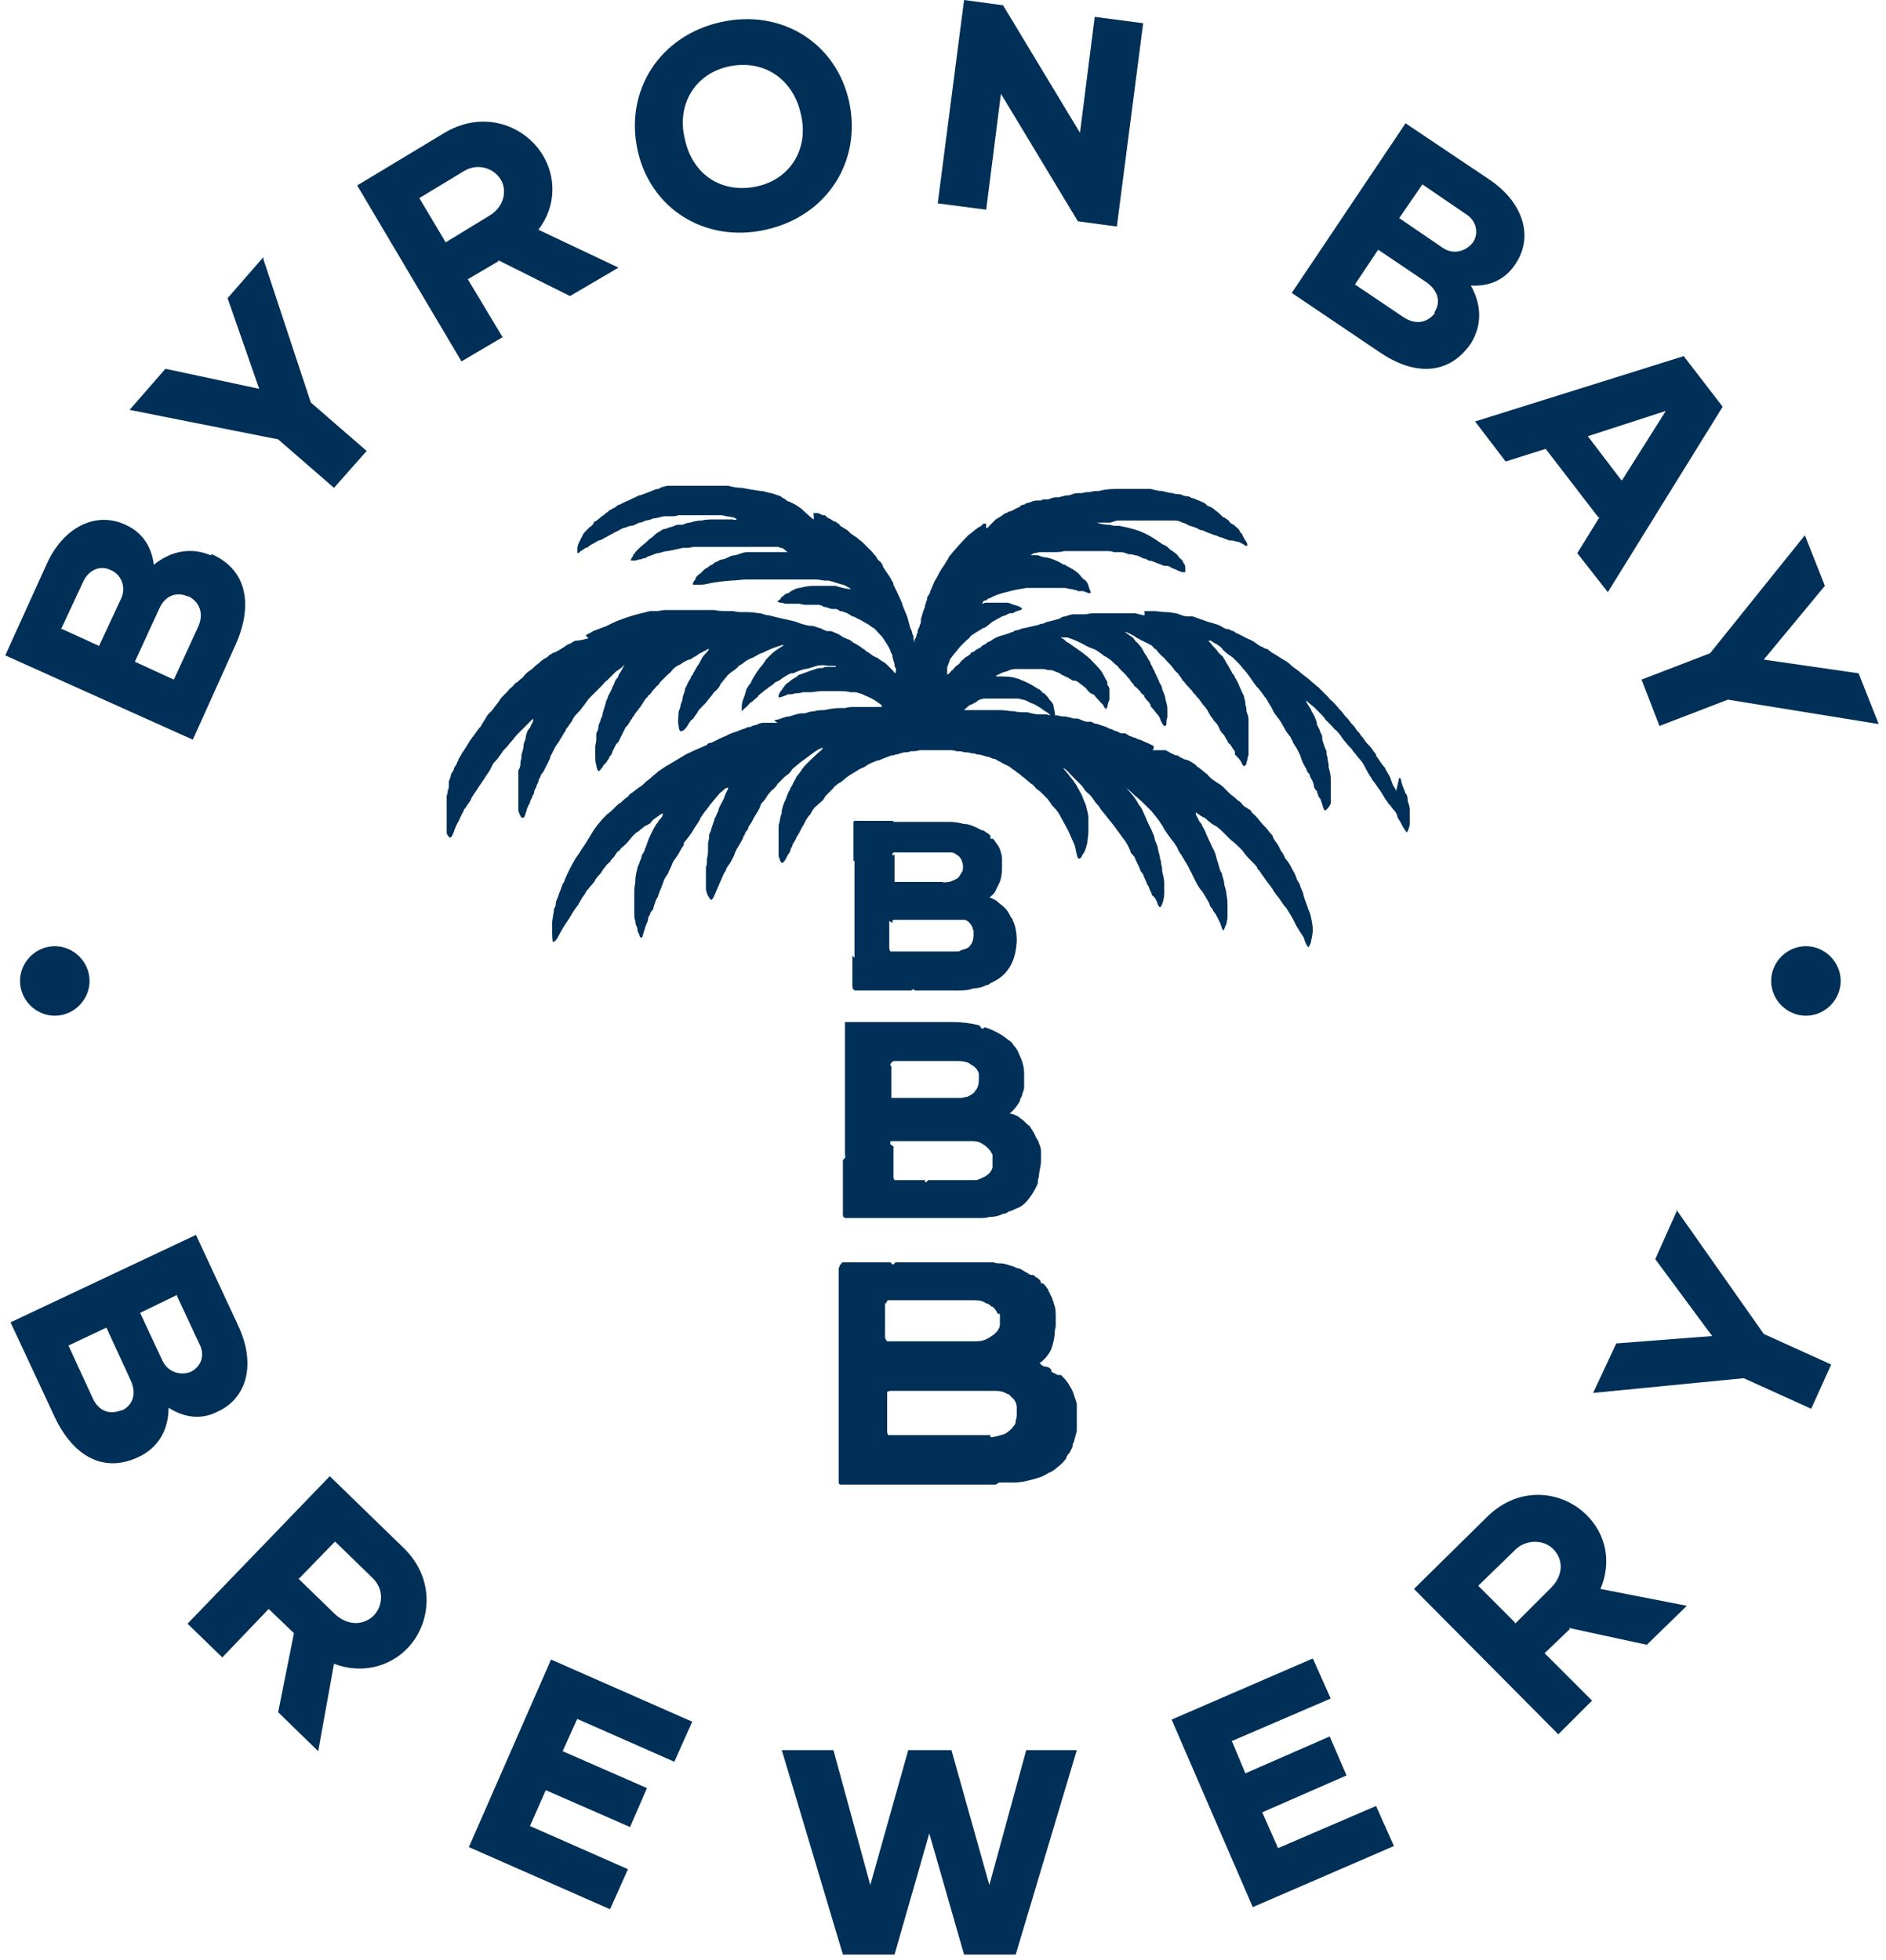 <svg xmlns="http://www.w3.org/2000/svg" id="Layer_1" viewBox="0 0 179 186"><defs><style>      .st0 {        fill: #003057;      }    </style></defs><path class="st0" d="M99.8,130.2s0,0,0,0c0,0,0-.2-.1-.3,0,0,0,0,0,0,0,0,0,0,0,0-.1-.1-.3-.2-.5-.2-.2,0-.4-.2-.5-.3,0,0,0,0,0,0,0,0,0,0,0-.1,0,0,.1,0,.2-.1,0,0,.2-.2.3-.3.2-.2.4-.5.5-.7.2-.4.3-.9.4-1.5,0-.2,0-.5.1-.8,0-.3,0-.6,0-.9,0-.4,0-.9-.2-1.3,0-.1,0-.2-.1-.3,0-.2-.1-.3-.2-.5,0-.1-.1-.2-.2-.4,0,0,0-.2-.1-.2-.1-.2-.2-.3-.4-.5,0,0,0,0,0,0,0,0-.1,0-.2,0,0,0,0,0,0,0,0,0,0-.2-.1-.3-.1-.1-.2-.2-.4-.3,0,0-.2-.2-.3-.2,0,0-.1,0-.2,0-.3-.2-.7-.4-1-.6-.2,0-.4-.1-.6-.2-.4-.1-.8-.3-1.3-.3-.2,0-.4,0-.6-.1,0,0-.1,0-.2,0-.5,0-1.1,0-1.7,0h-.7s-1.9,0-1.9,0h-.3s-1.4,0-1.4,0h-.8s-.5,0-.5,0h-1.7s-.1,0-.1,0c0,0,0,0,0,0l-.2.2s0,0-.1,0l-.2-.2s-.2,0-.3,0h-1.4s-.4,0-.4,0h-2.1c0,0-.1,0-.2,0,0,0,0,0-.1,0-.1,0-.2.2-.3.3,0,.1-.1.2-.1.3v1.8s0,1.1,0,1.1v.7s0,.1,0,.1c0,0,0,0,0,0v.4c0,0,0,0,0,0h0c0,0,0,.3,0,.3v.2c0,0,0,0,0,0v.8s0,.7,0,.7v1.8s0,.5,0,.5v2.3s0,.5,0,.5c0,0,0,0,0,0v.2c0,0,0,.1,0,.1,0,0,0,0,0,0v.5s0,0,0,0v.4s0,1.8,0,1.8v.5s0,1.7,0,1.7v.4s0,.2,0,.2h0s0,.6,0,.6h0s0,1.1,0,1.1v.4s0,1,0,1c0,0,0,.1,0,.2,0,0,0,.2.2.2,0,0,.2,0,.3,0h.6s.6,0,.6,0h1.7s2.3,0,2.3,0h.7s3.6,0,3.6,0h.2s2.1,0,2.1,0h2.3s.3,0,.3,0h0c0,0,.2-.1.3-.2,0,0,0,0,.1,0,0,0,.1,0,.2,0,0,0,0,0,.1,0,.2,0,.4,0,.6,0,.1,0,.2,0,.4,0,.8,0,1.5-.2,2.2-.4.4-.1.8-.3,1.1-.5.3-.1.6-.3.8-.5.4-.3.7-.6.9-.9,0,0,0-.2.1-.2,0,0,0,0,0-.1,0,0,.1-.1.2-.2.1-.2.2-.4.3-.6,0-.1,0-.3.1-.4.1-.3.2-.7.3-1.1,0-.3,0-.7,0-1.1s0-.4,0-.6c0-.2,0-.5,0-.7,0-.4-.2-.7-.3-1.1-.1-.3-.2-.5-.4-.8-.2-.4-.5-.7-.8-1,0,0,0,0-.1,0,0,0-.1,0-.2,0ZM84.1,123.8c0-.1,0-.2.1-.3,0,0,0-.1.1-.1,0,0,.1,0,.2,0h.5s.5,0,.5,0h1s1.2,0,1.2,0h.1s.5,0,.5,0h.8s1.3,0,1.3,0h.5s.6,0,.6,0h.8c.5,0,.9,0,1.3.3.2,0,.4.2.5.3,0,0,.1,0,.2.1.2.2.3.4.4.6,0,0,.1,0,.2,0,0,0,0,0,0,0,0,0,0,.2,0,.2,0,.1,0,.2,0,.4s0,.3,0,.4c0,.3-.2.6-.4.8-.1.1-.2.2-.4.3-.1.1-.3.2-.5.3-.4.2-.8.2-1.3.2h-1.5s-1.2,0-1.2,0h-1.3q0,0,0,0h-1.2s-.5,0-.5,0h-.9s-.9,0-.9,0h-.4s0,0-.1,0c0,0-.1,0-.1,0,0,0-.2-.2-.2-.4v-.6s0-1.1,0-1.1v-1.4s0-.2,0-.2ZM94,136.2h-1s-.2,0-.2,0h-2.8s-.7,0-.7,0h-.7s0,0,0,0h-.1s-.5,0-.5,0h-.4s-.7,0-.7,0h-.2s-.9,0-.9,0h-.7s-.5,0-.5,0c-.1,0-.2,0-.3,0,0,0-.1-.2-.1-.3v-.3s0-.6,0-.6h0c0-.1,0-1.1,0-1.1v-.9s0-.6,0-.6c0,0,0-.2,0-.2,0,0,0,0,0-.1,0,0,.2-.1.3-.1h.5s.5,0,.5,0h1.3s1.3,0,1.3,0h.2s1.1,0,1.1,0h.5s0,0,0,0h.1s.4,0,.4,0h.7s1.5,0,1.5,0h.3s.3,0,.3,0h.8c.2,0,.3,0,.5,0,.4,0,.8.1,1.1.3.2,0,.3.2.4.3.3.2.5.6.5,1,0,.2,0,.3,0,.5s0,.5-.1.7c0,.1,0,.3-.1.4,0,.1-.2.2-.2.3-.3.3-.6.6-1.1.7-.3.1-.7.2-1,.2ZM80,110.1v.2s0,.5,0,.5v.8s0,0,0,0h0c0,.1,0,.7,0,.7h0s0,.2,0,.2v1.7c0,0,0,.4,0,.4v.6c0,.2,0,.3.2.4,0,0,.2,0,.2,0h.2s1.4,0,1.4,0h1s1.7,0,1.7,0h2.1s2.6,0,2.6,0h.5s2,0,2,0c.4,0,.7,0,1.1,0,.3,0,.6,0,.9-.1.5,0,.9-.1,1.3-.3.2,0,.4-.1.5-.2.4-.1.7-.3,1-.4.4-.2.7-.5,1-.9.3-.4.6-.9.8-1.4,0-.2,0-.4.1-.6,0-.5.2-1,.2-1.5s0-.7,0-1c0-.2-.1-.5-.2-.7,0-.2-.2-.4-.3-.6-.1-.3-.3-.6-.5-.9,0-.1-.2-.2-.3-.3-.2-.2-.4-.4-.7-.6-.2-.2-.5-.3-.8-.4,0,0-.1,0-.2,0,0,0-.1,0-.1,0,0,0,0,0,.1,0,.4-.3.7-.7,1-1.2,0-.2.1-.3.2-.5,0-.2.2-.5.2-.8,0-.4,0-.8,0-1.3,0-.7-.2-1.3-.5-1.9-.1-.3-.3-.6-.5-.8-.1-.2-.3-.4-.5-.5-.6-.5-1.3-.9-2.2-1.2-.1,0-.2.2-.3.1-.1,0-.2-.3-.3-.3-.8-.2-1.6-.3-2.6-.3h-4.2s0,0,0,0h-1c0,0,0,0,0,0h-1s-.6,0-.6,0h-.6s-1.4,0-1.4,0h-1c0,0-.1,0-.2,0s0,0-.1,0c0,0,0,0,0,.1,0,0,0,.2,0,.3v.4s0,1.3,0,1.3v1.7s0,0,0,0h0c0,0,0,.5,0,.5h0c0,.1,0,.3,0,.3v.5c0,0,0,0,0,0v1.5s0,.2,0,.2v.6s0,.9,0,.9v.3s0,3.9,0,3.9c0,0,0,0,0,0v.2c.1,0,.1,0,.1,0h0c0,0-.1.1-.1.1,0,0,0,0,0,.1ZM84.5,101.1c0-.2.2-.4.4-.4h.8s1.1,0,1.1,0h.9s0,0,0,0h.1s.9,0,.9,0h.8s0,0,0,0h1.3c.3,0,.6,0,.9.1.1,0,.3.1.4.2.4.2.7.5.8.9,0,.1,0,.2,0,.3,0,0,0,.2,0,.3,0,.4-.1.8-.4,1.1,0,0,0,.1-.2.2-.1.1-.3.2-.5.3-.2,0-.4.1-.6.1-.2,0-.4,0-.6,0h-.8s-.2,0-.2,0h-1.3c0,0,0,0,0,0h-.1s-.3,0-.3,0c0,0,0,0,0,0h-1.2s-.2,0-.2,0h-1.1s-.6,0-.6,0c0,0-.2,0-.2,0,0,0,0,0,0,0,0,0,0-.2,0-.3v-.7s0-1.1,0-1.1v-.9ZM84.5,108.6s0,0,0,0c0,0,0-.1,0-.2,0,0,0-.1.1-.1,0,0,.2,0,.2,0h3.9s1.1,0,1.1,0h.9s1.2,0,1.2,0c.6,0,1,0,1.4.3.2.1.4.3.5.4.2.2.3.4.4.6,0,.2,0,.4,0,.6s0,.4,0,.6c-.1.4-.4.7-.8.9-.2.1-.4.2-.7.3-.2,0-.5,0-.8,0h-.6s-.4,0-.4,0h-.5s0,0,0,0h-.5s0,0,0,0h-.9s-.5,0-.5,0h-.4s0,0,0,0c0,0,0,0,0,0h0c0,0-.2.2-.2.2,0,0,0,0,0,0s0,0,0,0h-.1c0,0,0-.2,0-.2,0,0,0,0,0,0h-.5s-.6,0-.6,0h-1.1s-.4,0-.4,0c-.1,0-.2,0-.3,0,0,0,0,0,0,0,0,0,0,0-.1-.2,0,0,0-.1,0-.2v-1s0-1,0-1v-.8ZM80.9,90.7v2.9c0,.2.1.4.3.4h.7s.3,0,.3,0h1s0,0,0,0c0,0,.5,0,.7,0,0,0,.1,0,.1,0,.1,0,.3,0,.5,0h.1c.5,0,1.4,0,1.9,0s0,0,0,0c0,0,.1-.1.2-.1,0,0,0,0,0,0,0,0,.1,0,.1.1,0,0,0,0,0,0,0,0,0,0,.1,0,.2,0,.4,0,.7,0,.5,0,1.1,0,1.7,0,.6,0,1.1,0,1.1,0,.1,0,.3,0,.4,0,.6,0,1.1,0,1.6-.2.4,0,.8-.1,1.2-.3.2,0,.3-.1.4-.2,1.7-.7,2.4-2.1,2.5-4,0-.7-.1-1.4-.4-2,0-.1-.1-.2-.2-.3,0-.1-.1-.2-.2-.4-.1-.2-.3-.4-.4-.5-.2-.2-.4-.3-.6-.5-.2-.2-.5-.3-.7-.4,0,0-.1,0-.1,0,0,0,0,0,0,0,.2-.2.5-.4.6-.7.1-.2.2-.4.3-.6.2-.4.3-.9.3-1.5,0-.1,0-.3,0-.4,0-.2,0-.3,0-.5,0-.3-.1-.6-.2-.9-.1-.3-.3-.5-.5-.8,0,0,0-.1-.2-.2s0,0,0,0c0,0-.1,0-.2,0,0,0,0,0,0,0,0,0,0,0,0-.1,0,0,0-.2,0-.2,0,0,0,0,0,0-.2-.2-.4-.3-.7-.5,0,0-.2,0-.3-.1-.4-.2-.8-.4-1.3-.5,0,0-.1,0-.2,0-.4-.1-.9-.2-1.4-.2,0,0-.2,0-.3,0-.3,0-.6,0-1,0h-1.3s-.3,0-.3,0h-1s-.4,0-.4,0h-.6c0,0,0,0,0,0h-.4c0-.1-.1-.1-.2-.1h-2.4c0,0-.6,0-.6,0h-.3c0,0-.2,0-.2,0,0,0,0,0-.1.1,0,0,0,0,0,.2v.6s0,.7,0,.7v1.2s0,.8,0,.8c0,0,0,0,0,0v.2c.2,0,.2,0,.2,0,0,0,0,0,0,0h-.1c0,.1,0,.1,0,.2v6s0,1.4,0,1.4h0s0,1,0,1h0c0,.1,0,.3,0,.3v.3c0,0,0,0,0,0ZM84.7,81.2c0,0,0-.1,0-.2,0,0,0,0,.1-.1,0,0,.1,0,.2,0h.6s1.2,0,1.2,0h.8s1,0,1,0h.8c.3,0,.6,0,.9,0,.2,0,.5.2.6.3.1,0,.2.2.3.3.1.2.2.5.2.7s0,.5-.2.7c-.1.2-.2.4-.4.5-.2.1-.4.2-.7.3-.2,0-.5.1-.7,0h-.6s-1,0-1,0h-1.9s-.7,0-.7,0h0s0,0,0,0c0,0-.2,0-.3,0,0,0,0-.1,0-.2v-.3s0-.6,0-.6v-.5s0-.8,0-.8v-.2ZM84.7,87.6c0,0,0-.1,0-.2,0,0,0,0,.1-.1,0,0,.1,0,.2,0h2.5s0,0,0,0h.4s.2,0,.2,0h.7s0,0,0,0h1.2s.4,0,.4,0c.3,0,.5,0,.7,0,.2,0,.3,0,.4,0,.2,0,.5.2.6.4,0,0,0,0,.1.1,0,0,0,.1.1.2,0,0,0,.2.1.3,0,.1,0,.3,0,.5,0,.3-.1.7-.3.9-.1.2-.3.3-.6.4-.2,0-.4.2-.6.2-.2,0-.5,0-.8,0h-.9s-1.1,0-1.1,0h-1.6s-.3,0-.3,0h-.7s-.8,0-.8,0c0,0-.2,0-.2,0,0,0-.1-.2-.1-.3v-2.6ZM132.5,75.1c0-.2-.2-.4-.3-.6-.1-.3-.2-.5-.3-.8-.1-.2-.3-.5-.4-.7,0-.1-.1-.2-.2-.3-.1-.1-.2-.3-.3-.4-.1-.2-.3-.4-.4-.6,0-.2-.2-.3-.3-.5-.2-.3-.4-.5-.6-.7-.1-.1-.2-.3-.3-.4,0-.1-.2-.2-.3-.4-.1-.2-.3-.3-.4-.5-.1-.2-.3-.4-.5-.6,0-.1-.2-.2-.2-.3-.2-.2-.4-.4-.6-.7-.3-.3-.6-.7-.9-1-.1-.1-.3-.2-.4-.4-.3-.3-.6-.6-1-1-.2-.1-.3-.3-.5-.4-.3-.3-.7-.6-1.1-.9-.3-.3-.7-.5-1-.8-.2-.2-.5-.4-.7-.5-.3-.2-.5-.3-.8-.5-.2-.1-.5-.3-.7-.5-.2,0-.3-.1-.5-.2-.3-.1-.5-.3-.8-.5-.3-.2-.7-.3-1-.5-.2-.1-.4-.2-.6-.3h0c-.1,0-.2-.1-.3-.2-.2,0-.3-.1-.5-.2,0,0-.1,0-.2,0-.3-.1-.5-.3-.8-.4-.3-.1-.6-.2-1-.3-.5-.2-.9-.3-1.4-.5-.2,0-.3,0-.5,0-.4,0-.7-.2-1.1-.3-.2,0-.5-.1-.7-.1-.6,0-1.1-.1-1.3-.1-.2,0-.4,0-.6,0h-.3s-.1,0-.1,0h0c0,0,.1.3,0,.4-.1,0-.4-.1-.5-.1,0,0-.3-.1-.4-.1h-.1s0,0,0,0c-.3,0-.5,0-.7,0-.2,0-.5,0-.7,0-.4,0-.7,0-1.1,0-.3,0-.5,0-.8,0-.5,0-.9,0-1.2.1-.3,0-.6,0-.8,0-.1,0-.3,0-.4,0-.2,0-.5.1-.8.2-.2,0-.4.1-.5.2-.3.1-.7.2-1.1.3-.2,0-.4.2-.6.2,0,0-.2,0-.3.1-.5.1-.9.2-1.3.3-.3,0-.6.2-.7.2-.2,0-.4.1-.5.2,0,0-.2,0-.3.1-.3.1-.7.2-1,.3-.3.1-.6.3-.9.5,0,0-.2,0-.3.2,0,0-.1,0-.2.1-.1,0-.3.2-.4.3-.1,0-.2.1-.4.2,0,0-.2.2-.3.2,0,0-.2,0-.2.2,0,0-.2.1-.3.2-.1,0-.3.2-.4.3-.2.1-.3.4-.5.5-.2.1-.4.4-.5.5-.1,0-.4.5-.5.4,0,0,0-.4,0-.5,0,0,0-.1,0-.2h0c.2-.4.2-.7.4-.9.2-.3.5-.6.8-1,.1-.1.2-.2.3-.3s.2-.2.3-.3c.1-.1.3-.2.4-.4.2-.2.6-.4.9-.6,0,0,.2-.1.3-.2,0,0,0,0,.1,0,.4-.2.7-.6,1-.7.3-.2.4-.2.7-.4,0,0,.4-.1.5-.2,0,0,0,0,0,0,0,0,.1,0,.2-.1,0,0,.1,0,.2,0,0,0,.2,0,.3-.1.1-.1.7-.2.7-.3,0-.2-.7-.4-.8-.4-.2-.1-.3-.1-.5-.2,0,0,0,0-.1,0,0,0,0,0,0,0,0,0-.4,0-.4,0-.1,0-.3,0-.4,0h0c-.2,0-.4,0-.6,0,0,0-.2,0-.3,0,0,0-.2,0-.3,0-.2,0-.3.1-.4.1,0,0,.1-.2.2-.3,0,0,0,0,.1,0,.1,0,.2-.1.3-.2.2,0,.4-.2.5-.2.4-.2.8-.3,1.2-.4.7-.2,1.3-.3,1.9-.4.2,0,.5,0,.7,0,0,0,.2,0,.3,0,0,0,.2,0,.3,0,.2,0,.4,0,.6,0,.1,0,.3,0,.4,0s.2,0,.3,0c0,0,.1,0,.2,0h0c0,0,.2,0,.2,0s0,0,0,0c.1,0,.3,0,.5,0,.2,0,.3,0,.6.1.1,0,.3,0,.5.1h0c.1,0,.2,0,.3.1,0,0,.2,0,.2,0,0,0,.1,0,.2,0,0,0,0,0,0,0h0s0,0,.1,0c0,0,.5.2.6.2.2,0,.1-.2,0-.4-.1-.4-.2-.7-.5-.9-.3-.2-.4-.5-.7-.7-.1-.1-.3-.2-.4-.3,0,0-.1,0-.2-.1-.2-.1-.4-.2-.5-.3,0,0-.2,0-.3-.1-.5-.3-1-.5-1.5-.6-.3,0-.5-.1-.8-.2,0,0-.4,0-.5,0,0,0-.2,0-.2,0,0,0,.2-.1.3-.2.2,0,.5-.1.7-.1,0,0,.2,0,.2,0,.3,0,.5,0,.8,0,0,0,.2,0,.3,0,.3,0,.6,0,.9-.1.2,0,.3,0,.5,0,.3,0,.7,0,1,0,0,0,.1,0,.2,0,.3,0,.5,0,.8,0,.3,0,.7,0,1,0,.1,0,.3,0,.4,0,.3,0,.6,0,.8.1.1,0,.2,0,.3,0,.1,0,.2,0,.3,0,.3,0,.6.1.8.2.2,0,.4,0,.6.1.3,0,.6.2.8.3.2,0,.4.1.5.2.2,0,.5.1.7.2.3.1.5.2.8.3,0,0,.1,0,.2,0,.2,0,.4.1.5.2.3.1.5.2.7.3.1,0,.2.1.3.1s.3,0,.3,0c0,0,0,0,0-.1,0,0,0-.2,0-.3,0-.1,0-.3-.2-.5,0-.2-.2-.3-.4-.5-.1-.2-.3-.4-.5-.5,0,0-.2-.2-.3-.2,0,0-.2-.2-.3-.3-.1,0-.2-.2-.4-.2h0c-1.3-.9-2-1.4-4.2-1.8-.1,0-.2,0-.4,0-.2,0-.4-.1-.6-.1-.4,0-.8-.1-1.1-.2-.1,0-.3,0-.4,0-.1,0-.2,0-.3,0-.2,0-.3,0-.1,0,.1,0,.3,0,.4,0,.1,0,.2,0,.3,0,.2,0,.3,0,.5,0,.1,0,.2,0,.4,0h.5c.3-.1.5-.2.8-.2.6,0,1.1,0,1.6,0,.4,0,.9,0,1.3,0,.3,0,.5,0,.8,0,.3,0,.6,0,.8,0,.2,0,.4,0,.6,0,.3,0,.6,0,.9.2.2,0,.5.2.7.3.4.1.7.2,1,.4.2,0,.4.1.6.2.3.1.5.2.8.3.2,0,.4.2.6.2.3.1.5.2.8.3.1,0,.2,0,.3,0,0,0,.3.1.4.1.2,0,.7.3.8.4.1,0,.1,0,.2,0,0,0,0-.3-.2-.5,0,0-.3-.5-.3-.6,0,0-.1-.1-.2-.2,0,0,0-.1-.1-.2,0,0-.1-.2-.2-.2,0,0-.2-.2-.3-.3,0,0-.1,0-.2-.1-.1,0-.2-.2-.3-.3-.1-.1-.3-.2-.4-.3h-.1c-.3-.3-.5-.5-.8-.7-.2-.2-.4-.3-.7-.4,0,0-.1-.1-.2-.2-.3-.2-.7-.3-1.1-.5-.2,0-.3-.1-.5-.2,0,0-.2,0-.2,0-.2,0-.5-.2-.7-.2-.2,0-.4,0-.6-.1-.3,0-.6-.1-1-.2-.4,0-.7-.1-1.1-.2-.3,0-.5,0-.8,0-.2,0-.4,0-.5,0-.3,0-.7,0-1,0-.2,0-.3,0-.5,0-.7,0-1.4,0-2.1.2-.3,0-.6,0-.8.1-.3,0-.5,0-.8.1-.1,0-.2,0-.4,0-.3,0-.5.1-.8.2-.3,0-.7.1-1,.2,0,0-.2,0-.3,0-.2,0-.5.1-.7.2-.1,0-.3,0-.4,0-.1,0-.2,0-.3.1-.1,0-.3,0-.4,0-.2,0-.5.1-.7.2-.2,0-.4.1-.5.2-.1,0-.3,0-.4.2-.3.1-.6.3-.8.4-.2,0-.3.1-.5.2-.2,0-.3.2-.5.3,0,0,0,0,0,0l-.5.3c0,0-.2.2-.3.3-.1.1-.2.2-.3.3,0,0-.2.3-.3.2,0,0,0,0,0-.1,0,0,0-.1,0-.2,0,0,0,0,0-.1s0,0,0,0c0,0,0,0-.1,0,0,0,0,0,0,0h-.2c0,.1-.3.3-.3.3,0,0-.1,0-.2.1-.3.2-.6.5-.9.7-.7.7-1.3,1.4-1.8,2-.1.2-.2.4-.3.5,0,.1-.4.6-.5.8-.2.3-.3.6-.5.9-.2.3-.3.7-.5,1.1,0,.2-.2.4-.3.6,0,.1,0,.3-.1.4,0,0,0,.2-.1.3,0,.1,0,.3-.1.4-.1.3-.2.6-.3,1,0,0,0,.1,0,.2,0,0,0,.2-.1.3,0,.2-.1.3-.2.5,0,.2,0,.3-.1.4,0,.2-.1.4-.2.5,0,0,0,.2,0,.2,0,.1,0,.2,0,.3,0,0,0,.3,0,.3,0,.1,0,.1,0,0,0,0,0-.4,0-.4,0-.1,0-.2-.1-.4,0,0,0-.1,0-.2,0-.1,0-.2-.1-.3,0-.2-.1-.4-.2-.6-.1-.4-.2-.7-.3-1.1-.2-.5-.4-.9-.5-1.3-.3-.7-.6-1.3-.8-1.7,0-.1,0-.2-.1-.3-.2-.4-.4-.7-.7-1.1,0-.1-.2-.2-.2-.4-.1-.2-.2-.4-.4-.5,0,0-.2-.2-.2-.3-.1-.2-.3-.3-.4-.5-.2-.2-.4-.4-.7-.7,0,0-.2-.2-.2-.2-.2-.2-.4-.3-.6-.5,0,0-.2-.1-.3-.2-.2-.1-.4-.3-.6-.5-.2-.1-.3-.2-.5-.3,0,0-.2-.1-.2-.2-.1-.1-.3-.2-.4-.3,0,0-.1,0-.1,0-.2-.1-.3-.2-.5-.3-.1,0-.3-.2-.4-.3-.1,0-.3,0-.4-.1,0,0-.2-.1-.3-.1,0,0-.1,0-.2,0,0,0-.1,0-.2,0,0,0,.1.6,0,.6,0,0-.7-.6-.8-.7-.2-.2-.3-.3-.6-.5l-.3-.2c-.2-.1-.4-.2-.6-.3-.2,0-.3-.2-.5-.3-.1,0-.2-.1-.3-.2-.3-.1-.6-.2-.9-.3-.3,0-.6-.2-1-.2-.7-.1-1.3-.2-1.8-.3-.5,0-.9-.1-1.3-.2-.3,0-.7,0-1,0-.1,0-.3,0-.4,0-.2,0-.3,0-.5,0-.3,0-.7,0-1,0-.2,0-.5,0-.8,0-.1,0-.3,0-.4,0-.2,0-.5,0-.7,0-.1,0-.2,0-.3,0-.1,0-.3,0-.4,0-.2,0-.4,0-.6.1-.2,0-.3.1-.5.2-.3,0-.6.2-.9.3-.3.1-.5.2-.8.3-.2,0-.3.1-.5.2-.3.1-.6.3-.9.4-.2.1-.4.2-.6.3-.2,0-.3.2-.5.3-.1,0-.3.2-.4.2,0,0-.2.1-.2.2-.1,0-.2.1-.3.2-.1.1-.3.2-.4.3-.2.2-.4.3-.5.4h-.1c-.1.3-.2.4-.4.5-.1.1-.3.3-.4.4-.1.1-.2.2-.3.4-.1.2-.2.4-.3.6-.1.2-.2.5-.2.6,0,0,0,.1,0,.2,0,0,0,.3,0,.3,0,0,.2,0,.3-.2.1,0,.3-.2.5-.3.2,0,.3-.2.5-.3.2-.1.4-.2.7-.4,0,0,.2,0,.3-.1.1,0,.3-.2.4-.2.3-.2.6-.3.9-.5.3-.1.5-.3.8-.4.2,0,.5-.2.7-.2.3,0,.5-.2.8-.3.2,0,.4-.1.6-.2.2,0,.5-.1.7-.2.4,0,.8-.2,1.1-.2.2,0,.4,0,.6,0,.2,0,.5,0,.7-.1.2,0,.5,0,.7,0,.2,0,.4,0,.6,0,.1,0,.3,0,.4,0s.4,0,.6,0c.2,0,.3,0,.5,0,.2,0,.6,0,1,0,.2,0,.5,0,.7.1.3,0,.5.1.7.1,0,0,.3.1.3.2s-.4,0-.4,0c-.1,0-.2,0-.4,0s-.3,0-.4,0c-.2,0-.4,0-.5,0-.1,0-.3,0-.4,0-.4,0-.8,0-1.2.1-.4,0-.8.1-1.1.2-.2,0-.5.1-.7.2-.1,0-.3,0-.4,0-.2,0-.4.1-.6.2-.3,0-.5.2-.7.2-.2,0-.4.2-.6.3h0c-.2.1-.4.3-.6.5-.2.1-.3.2-.5.4-.2.2-.5.4-.7.6-.1.1-.3.3-.4.4,0,.1-.2.2-.2.3,0,.1-.3.4-.2.5,0,0,0,0,.2,0,.1,0,.4,0,.5-.1.1,0,.3,0,.4-.1.1,0,.3,0,.5-.2.2,0,.5-.2.9-.3.3,0,.6-.2,1-.2.5-.1,1-.2,1.4-.3.3,0,.7,0,1-.1.2,0,.5,0,.7,0,.4,0,.7,0,1,0,.1,0,.3,0,.4,0,.2,0,.4,0,.6,0,.3,0,.6,0,1,0,.3,0,.6,0,.9,0,.1,0,.3,0,.4,0,.2,0,.4,0,.5,0,.3,0,.7,0,1,0,.2,0,.4,0,.5,0,.2,0,.3,0,.5,0,0,0,.3,0,.4,0h.1s.1,0,.3.1c.2,0,.3.1.4.2,0,0,.3.2.2.2-.1,0-.4,0-.5,0-.4,0-.8,0-1.2,0,0,0-.1,0-.2,0-.3,0-.6,0-.9,0-.1,0-.3,0-.4,0-.2,0-.3,0-.5,0-.5,0-.8.2-1.2.3-.3,0-.5.1-.7.2s-.4.2-.6.2c-.1,0-.3.1-.4.2-.2,0-.4.2-.5.3-.2,0-.3.2-.5.3-.1,0-.3.2-.4.3,0,0-.2.2-.2.2-.3.2-.5.4-.5.6,0,0-.2.2-.2.3,0,0-.1.2,0,.2,0,0,.3,0,.4,0,.3,0,.6,0,1-.1.4-.1,1-.2,2.2-.3.5,0,1-.1,1.4-.1.6,0,1.1,0,1.6,0,0,0,.2,0,.3,0,.4,0,.7,0,1,0,.2,0,.4,0,.6,0,.1,0,.2,0,.4,0,.3,0,.6,0,.9,0,.3,0,.6,0,.9,0,.2,0,.3,0,.5,0,.4,0,.8,0,1.2.1.1,0,.2,0,.4,0,.5.1,1,.3,1.4.4.2,0,.9.5.8.4,0,0-.1,0-.2,0-.3,0-1-.2-1.3-.3-.2,0-.5,0-.7,0-.3,0-.5,0-.6,0-.4,0-.5,0-.8,0-.5,0-.9.1-1.3.2-.3,0-.6.2-.8.3-.1,0-.2.2-.3.2-.2,0-.4.2-.5.3,0,0-.2.1-.2.2,0,.1-.3.2-.3.3,0,.1.6.1.7.2.2,0,.4,0,.7,0,0,0,.1,0,.2,0,.1,0,.3,0,.4,0,.2,0,.4.1.6.1.1,0,.3,0,.4,0,.2,0,.3,0,.5,0,0,0,.1,0,.2,0,.3,0,.4,0,.7.2.3,0,.6.2.8.2.1,0,.2,0,.3,0,.2,0,.3.1.4.2.1,0,.3,0,.4.1.2,0,.5.2.8.4.2,0,.4.2.7.3,0,0,0,0,0,0,.2.1.5.3.7.4.2.1.4.3.6.4.2.1.3.3.5.5.2.2.4.4.5.6.2.3.4.6.6,1,0,.2.2.4.2.5,0,.2.1.5.2.8,0,.1,0,.3.1.4s0,.3,0,.5c0,0,0,.1,0,0,0,0-.2-.1-.2-.2,0,0-.2-.2-.3-.3-.1-.1-.2-.2-.3-.3-.1-.1-.2-.2-.4-.3-.2-.1-.4-.3-.6-.4-.1,0-.2-.1-.4-.2-.1-.1-.3-.2-.4-.3,0,0,0,0,0,0-.1,0-.3-.2-.4-.3-.1,0-.2-.1-.3-.2,0,0-.2-.1-.3-.2-.1,0-.3-.2-.4-.2h0c-.2-.2-.3-.2-.4-.3-.1,0-.3-.1-.5-.2-.1,0-.3-.2-.5-.3-.2-.1-.5-.2-.7-.3,0,0-.2,0-.3,0-.3,0-.5-.2-.8-.3-.2,0-.4-.2-.8-.2-.4,0-1-.2-1.5-.4-.4-.1-.8-.2-1.3-.3-.4-.1-.9-.2-1.2-.3-.4,0-.7-.2-.9-.2-.2,0-.6-.1-1.1-.1-.1,0-.3,0-.4,0-.3,0-.6,0-1-.1-.1,0-.3,0-.4,0-.5,0-.9,0-1.4-.1-.3,0-.6,0-.9,0-.4,0-.7,0-1,0-.5,0-.9,0-1.3,0-.1,0-.2,0-.3,0-.1,0-.3,0-.4,0-.2,0-.5,0-.8,0-.3,0-.5.1-.8.1-.2,0-.4,0-.6,0-1.3.3-2.8.7-4.1,1.4-.5.2-.8.3-1.3.5-.3.2-.6.3-.7.4,0,.1.3.2.2.3,0,0-.8.2-1,.2h-.1s0,0,0,0h0s0,0,0,0c-.2,0-.4.2-.6.3-.1,0-.3.1-.4.2-.3.2-.6.4-1,.6-.1,0-.3.1-.4.2-.1,0-.3.2-.4.3-.2.1-.4.2-.6.4-.2.2-.4.3-.6.5,0,0-.1.1-.2.2-.3.2-.6.4-.8.7,0,0-.1.1-.2.2-.2.1-.3.3-.5.4-.1,0-.2.2-.3.3-.2.2-.4.3-.5.5,0,0-.1.1-.2.2-.1.1-.2.2-.3.3-.1.1-.2.2-.3.4-.2.3-.4.5-.6.8-.1.1-.2.3-.4.4,0,.1-.2.2-.2.3-.2.3-.3.5-.5.8,0,.1-.2.3-.3.4,0,.1-.2.2-.2.3-.1.1-.2.3-.3.4-.1.1-.2.3-.3.4-.1.2-.2.3-.3.5,0,0-.1.2-.2.3,0,0-.1.2-.2.3-.1.2-.3.5-.4.7,0,0,0,.2-.1.2,0,.2-.2.4-.3.6,0,.2-.2.4-.3.6,0,.1,0,.2-.1.4,0,.1-.1.2-.1.3,0,.1,0,.2,0,.3,0,.2,0,.4-.1.5,0,.2,0,.3-.1.5,0,.3,0,.6,0,.9,0,.4,0,.9,0,1.3,0,.1,0,.3,0,.4,0,.3,0,.5,0,.6,0,0,0,.3,0,.4,0,0,.2.4.3.4.2,0,.3-.4.4-.6,0-.1.3-.8.4-.9,0,0,.4-.9.5-1,0-.2.2-.3.3-.5.1-.2.3-.4.4-.6,0-.2.5-.8.6-1,.1-.2.7-1,.8-1.2.1-.2.3-.4.4-.6.1-.2.2-.4.3-.6,0,0,.1-.2.2-.2,0-.1.2-.2.3-.4.1-.1.2-.3.3-.4.1-.2.2-.3.4-.5.2-.2.4-.5.6-.7.2-.2.3-.4.5-.6.2-.2.4-.4.6-.6.1-.1.2-.2.3-.3.2-.2.4-.4.6-.6,0,0,.1,0,0,0,0,0,0,.1,0,.2,0,.1-.1.3-.2.4,0,.2-.2.4-.3.5-.1.3-.2.5-.2.7,0,.2-.2.5-.2.7,0,.3-.1.6-.2.9h0c0,.2,0,.4-.1.7,0,0,0,.1,0,.2,0,.2-.1.5-.2.6,0,.2,0,.5,0,.6,0,.2,0,.4,0,.5,0,.2,0,.4,0,.7h0c0,.1,0,.2,0,.4,0,.3,0,.5,0,.7,0,.2,0,.4,0,.5,0,.1,0,.2,0,.3,0,.1,0,.3.1.4,0,.1.2.4.2.4,0,0,.1,0,.2,0s.2-.5.3-.7c0,0,0-.2.1-.3,0-.1.1-.2.2-.4,0-.2.1-.3.2-.5,0-.2.2-.3.2-.5,0-.2.1-.3.2-.5,0-.1.1-.3.2-.5,0-.2.1-.3.2-.5,0-.2.2-.3.3-.5.1-.2.2-.4.3-.6.1-.2.2-.4.3-.6,0-.2.1-.3.2-.5.1-.2.2-.4.3-.6.1-.2.3-.4.4-.6.1-.2.2-.3.3-.5.1-.2.2-.3.3-.5,0-.1.1-.2.2-.3.1-.2.3-.4.4-.6.1-.2.2-.4.4-.6.2-.2.4-.4.6-.7.2-.2.4-.6.7-.9,0,0,.2-.2.3-.3.2-.2.3-.3.5-.5.1-.1.2-.2.3-.3.2-.2.3-.4.5-.5.2-.2.4-.4.6-.6.1-.1.2-.2.3-.3,0,0,.2-.1.3-.2.2-.1.3-.3.5-.4,0,0,0,0,0,0-.1.1-.2.3-.3.5-.1.2-.2.3-.3.5,0,.2-.2.3-.3.5-.1.3-.2.5-.3.7-.1.3-.3.6-.4.8,0,.2-.2.4-.2.6-.1.3-.2.7-.3,1,0,.2-.1.4-.2.6,0,.2-.2.4-.2.7,0,.2-.1.4-.2.6,0,.2,0,.4,0,.6,0,.2-.1.5-.1.7,0,.2,0,.5,0,.7,0,.4,0,.8.1,1,0,.2.1.5.2.6.1,0,.3-.3.4-.4,0-.1.2-.3.4-.5,0-.1.1-.2.2-.3,0-.2.2-.3.3-.5,0,0,0-.1,0-.1.1-.2.2-.4.3-.6,0-.1.2-.3.3-.4.1-.2.2-.4.3-.6.1-.2.2-.4.3-.6,0-.1.2-.3.3-.4,0,0,.1-.2.2-.3,0-.1.1-.2.2-.3,0-.1.1-.2.2-.3,0-.1.1-.2.2-.3,0-.1.2-.2.2-.3.2-.2.3-.4.5-.7.1-.2.2-.3.4-.5,0,0,0-.1.2-.2.1-.1.2-.3.3-.4.2-.2.3-.4.5-.5,0,0,.1-.2.2-.3.2-.2.4-.4.6-.6.2-.2.4-.3.5-.5.2-.2.4-.4.7-.5.3-.2.6-.4.9-.5,0,0,.1,0,.1,0l.3-.2c.2-.1.4-.2.6-.4.1,0,.3-.1.4-.2.1,0,.2-.1.4-.2,0,0,.2,0,.1,0-.1.2-.2.3-.4.5s-.3.4-.4.6c-.1.2-.2.4-.3.5-.1.2-.3.5-.4.7,0,.1-.1.2-.2.3,0,.1-.1.3-.2.4,0,0-.1.2-.2.4,0,.1-.2.3-.2.5,0,.2-.2.5-.2.7,0,.2-.1.4-.2.7,0,.3-.2.5-.2.8,0,.4-.1.9,0,1.1,0,.3.1.6.2.6,0,0,.2,0,.3-.1,0,0,0,0,.1-.1,0,0,.2-.2.3-.4,0,0,.1-.2.2-.3,0-.1.2-.2.3-.3.1-.2.3-.4.4-.6.1-.2.3-.4.5-.6.1-.1.2-.2.3-.3.2-.3.5-.6.7-.9,0,0,.1-.2.2-.2.2-.2.4-.4.5-.7.2-.2.3-.4.5-.6.2-.3.5-.5.8-.7.1-.1.3-.2.4-.4.2-.1.4-.2.6-.4.3-.2.5-.3.8-.4.2-.1.5-.3.7-.4.2,0,.3-.1.5-.2.2-.1.5-.2.7-.3.3-.1.6-.2.9-.3,0,0,.1,0,0,.1-.3.2-.8.5-1,.7-.2.2-.4.4-.6.6,0,0-.1.2-.2.3-.1.2-.3.4-.4.5-.1.2-.3.4-.4.6-.2.3-.3.5-.4.7,0,.1-.1.2-.2.3-.1.2-.3.4-.3.6-.1.3-.1.4-.2.6-.1.3-.2.5-.2.9,0,0,0,0,0,.1,0,0,0,.3,0,.3,0,0,.3-.3.3-.3,0,0,.2-.1.2-.2.1,0,.2-.2.3-.3.1,0,.3-.2.4-.3.1-.1.3-.2.4-.4.2-.2.4-.3.6-.5.2-.1.3-.2.4-.3,0,0,.2-.1.3-.2,0,0,.2-.1.2-.2.2-.1.5-.2.7-.4.3-.2.6-.4.9-.5,0,0,.1,0,.2,0,.4-.2.7-.3,1.1-.4.2,0,.5-.1.8-.2.5-.2,1-.2,1.4-.1.2,0,.7,0,.7,0,0,0,.1,0,0,.1,0,0-.3,0-.4,0h0c-.1,0,0,0-.2,0,0,0-.1,0-.2,0-.2,0-.3,0-.4.1,0,0-.1,0-.2,0-.3,0-.5.1-.8.2-.1,0-.2.1-.3.1-.3.1-.5.2-.8.3-.2,0-.3.2-.5.3-.2.1-.5.3-.7.5-.1,0-.2.2-.3.2h0c0,0,0,.1,0,.1-.1,0-.2.3-.4.5,0,0-.2.3-.2.4,0,0,0,.2,0,.2.2,0,.7-.2.9-.3.3,0,.4,0,.7-.1h0c.2,0,.4,0,.7-.1.2,0,.4,0,.7,0,.3,0,.7-.1,1-.1,0,0,.2,0,.3,0,.1,0,.2,0,.4,0,0,0,.2,0,.3,0h0c.1,0,.2,0,.4,0s.2,0,.3,0c.4,0,.8,0,1.1.1.1,0,.3,0,.4,0,.1,0,.3,0,.4.1.3,0,.5.2.8.3.5.2.8.4,1.2.7.2.1.2.2.2.3,0,0,0,0,0,0-.3,0-.6,0-.9,0-.2,0-.4,0-.6,0-.2,0-.3,0-.5,0-.2,0-.4,0-.6,0-.3,0-.6,0-.9.1-.2,0-.4,0-.5,0-.5,0-1,.1-1.5.2-.3,0-.6,0-.9.1-.3,0-.6.1-.9.2,0,0-.1,0-.2,0-.5,0-.9.2-1.3.3-.4,0-.7.2-1.1.3,0,0-.3,0-.3.1,0,0,0,0,0,0,0,0,.3.2.3.2,0,0-.3,0-.3,0-.2,0-.5,0-.5,0,0,0,0,0-.1,0h0s0,0,0,0c-.2,0-.3,0-.5,0-.2,0-.4.1-.6.2-.2,0-.4.1-.6.2-.1,0-.3,0-.4.1-.3.1-.6.2-.8.3-.3.1-.7.2-1,.4-.5.2-1.1.5-1.5.7-.1,0-.3,0-.4.2-.7.3-1.4.6-2,.9-.5.3-1,.6-1.5.9-.4.2-.8.5-1.1.7-.2.2-.5.4-.7.6-.2.2-.4.3-.5.4-.2.2-.4.4-.6.5-.3.2-.5.4-.8.6-.1,0-.2.2-.3.3-.3.2-.5.4-.7.6-.1,0-.3.2-.4.3-.3.3-.6.6-.9.8-.6.6-1.1,1.2-1.5,1.9-.3.5-.6,1-.9,1.4-.2.4-.5.7-.7,1.1-.3.5-.6,1.1-.9,1.8,0,.1-.1.3-.2.4-.1.3-.2.6-.3.8-.1.3-.2.6-.3.8-.1.3,0,.5-.2.7,0,.2-.2,1.2-.2,1.4,0,.7,0,1.8.1,1.8.3,0,.6-.8.8-1.1.1-.2.3-.5.7-1.1.2-.3.4-.7.7-1.1.2-.2.3-.5.5-.8.1-.2.3-.4.4-.6,0-.1.2-.3.3-.4.1-.2.5-.5.6-.8.2-.3.3-.4.5-.6.2-.3.3-.5.5-.7.1-.2.3-.3.4-.4.1-.2.2-.3.4-.5,0,0,.1-.2.2-.3,0-.1.2-.2.3-.3.1-.1.2-.3.4-.4,0,0,.2-.2.3-.3.2-.2.4-.5.6-.7,0,0,0,0,0,0,.2-.2.3-.3.5-.4.2-.2.4-.3.6-.5.1,0,.2-.1.4-.2.1,0,.2-.2.3-.3,0,0,0,0,.1-.1.1-.1.3-.2.4-.3.1,0,.2-.2.3-.2,0,0,.3-.2.2,0,0,.2-.2.4-.4.6,0,.1-.1.2-.2.3-.3.5-.6,1.1-.8,1.6-.1.3-.2.6-.3.8,0,.2-.2.4-.3.6,0,.2-.1.4-.2.6,0,.2-.2.4-.2.6-.1.4-.2.8-.2,1.2,0,.3-.1.6-.1.9,0,.1,0,.3,0,.4,0,.2,0,.5,0,.7,0,.2,0,.5,0,.7,0,.1,0,.3,0,.4,0,.2,0,.5.1.7,0,.3.1.5.2.7,0,0,0,.1,0,.2,0,.1.2.4.2.5,0,.1.1.2.2.2.1,0,.2-.7.3-.8,0-.1,0-.2.1-.3,0-.2.2-.4.2-.6,0-.2.1-.4.2-.5,0-.2.2-.4.3-.5,0-.2.1-.4.2-.7,0-.1.1-.3.2-.4.1-.3.2-.6.3-.8.1-.3.2-.5.3-.8.1-.3.3-.5.4-.7.1-.3.3-.6.4-.9.1-.3.3-.5.5-.8.2-.3.3-.6.6-1v-.2c.5-.6.8-1,1-1.4.2-.3.5-.7.6-1,.2-.3.4-.6.6-.8,0-.1.2-.2.2-.3.5-.6.8-1,1.1-1.3.2-.1.3-.3.5-.4,0,0,.2,0,.2-.1,0,0,0,0,0,.1,0,0,0,0,0,.1-.2.3-.3.6-.4.9-.2.4-.4.7-.5,1,0,.2-.1.3-.2.5,0,.2-.2.3-.2.5-.1.3-.2.6-.3.9,0,.2-.2.4-.2.6,0,.2,0,.4-.1.7,0,.1,0,.3,0,.4,0,.4,0,.8-.1,1.1,0,.3,0,.6-.1.8,0,.3,0,.6,0,.9,0,.4,0,.7,0,1.1,0,.5.4,1.1.5,1.1.2,0,.4-.7.9-1.8.2-.4.2-.6.5-1,0-.2.2-.4.4-.7.1-.2.3-.5.4-.8h0c.1-.3.2-.5.4-.8.1-.2.3-.5.4-.7,0-.1.1-.3.2-.4,0-.2.2-.4.3-.5,0-.1,0-.2.1-.3.1-.2.3-.4.4-.7.1-.2.2-.3.3-.5.2-.3.3-.5.4-.8,0-.1.2-.3.3-.4.2-.2.3-.5.5-.7.1-.1.2-.3.4-.4.1-.1.3-.3.4-.5.2-.2.4-.4.6-.6.1-.1.2-.2.4-.3.1-.1.3-.3.4-.5.2-.2.5-.4.7-.6.3-.2,1.2-.9,1.5-1.1,0,0,.2-.1.3-.2,0,0,.2,0,.2-.1.1,0,.2,0,.2,0,0,.1-.4.4-.5.5-.3.3-1,.9-1.4,1.4-.2.3-.4.6-.6.8-.1.3-.3.5-.4.8,0,.1-.2.2-.2.4-.2.3-.3.6-.4.9-.2.4-.3.7-.4,1.1,0,.2,0,.4-.1.5-.1.4-.1.7-.2.9,0,.4,0,.9,0,1.3,0,.3,0,.6,0,.8,0,.3,0,.5,0,.7,0,.1,0,.3.1.4,0,.2.1.3.2.4.2,0,.4-.4.5-.6,0-.1.2-.3.3-.5,0-.2.1-.3.2-.5,0-.2.2-.4.3-.6,0,0,.1-.3.2-.4.2-.3.3-.6.5-.9.2-.3.2-.5.4-.7,0-.1.2-.3.3-.4.1-.2.2-.4.3-.5.1-.2.3-.3.5-.5.2-.2.4-.3.5-.5,0,0,.1-.2.2-.3.2-.2.4-.4.6-.6.1-.1.2-.3.4-.4,0,0,.2-.2.3-.2.3-.2.6-.5.9-.7.2-.1.3-.2.5-.3.2-.1.4-.3.7-.4s.5-.3.7-.4c.2-.1.5-.2.7-.3.2,0,.4-.1.6-.2.3-.1.5-.2.8-.3.1,0,.3,0,.4-.1.1,0,.3,0,.4-.1.2,0,.3-.1.5-.1.2,0,.4,0,.5-.1.3,0,.6,0,.9-.1,0,0,0,0,0,0,.3,0,.6,0,.9,0,.1,0,.3,0,.4,0,.2,0,.4,0,.7,0,.2,0,.4,0,.7,0,.3,0,.5,0,.8.1.2,0,.5,0,.7.1.2,0,.5,0,.7.1.2,0,.3,0,.5.1.3,0,.6.1.9.2.2,0,.4.1.6.2.2,0,.4.1.5.2.3.1.5.3.8.4.2.1.4.2.6.4,0,0,.2.1.3.2.2.2.5.3.6.5.1,0,.3.2.4.3.2.1.3.3.5.4.2.1.3.3.5.5.2.1.4.3.6.5.1.1.2.2.4.4.1.1.2.3.3.4.1.2.2.3.4.5.2.2.4.5.5.7.2.4.4.7.6,1.1.3.5.5,1.1.7,1.5.2.4.2.8.3,1.1,0,.1.1.4.2.4,0,0,.1,0,.2-.1.1-.2.2-.4.3-.5.1-.2.2-.5.3-.9,0-.3.1-.7.1-1,0-.2,0-.5,0-.7,0-.2,0-.5,0-.7,0-.3-.1-.6-.2-1,0-.2-.2-.5-.3-.8-.1-.4-.4-.8-.6-1.2,0,0-.1-.2-.2-.3-.1-.2-1-1.3-1.1-1.4,0,0,0-.1,0,0,.2,0,.7.6.7.6.1.1.7.7.9.9.1.1.3.3.4.5.1.2.4.4.5.5.2.2.4.5.6.8.2.2.3.3.4.5.2.3.5.6.7.9.6.7,1,1.3,1.3,1.7.2.3.4.5.5.7.2.3.3.6.4.8,0,0,0,.2.2.3,0,.1.2.2.2.3.1.3.3.6.5,1.1,0,.2.2.3.3.5h0c.1.3.2.5.3.7,0,.1.1.3.2.4.1.3.2.5.3.7,0,.2.1.2.2.3.2.2.2.3.3.5.1.3.2.5.3.5.1,0,.4-.6.4-1.4s0-.5,0-.9c0-.3-.1-.7-.2-1.1,0-.2,0-.4-.1-.7,0-.1,0-.3-.1-.5,0-.2-.1-.5-.2-.9,0-.3-.2-.6-.3-.9,0-.3-.2-.6-.3-.9-.2-.4-.4-.8-.6-1.3-.2-.4-.3-.8-.6-1.1-.3-.6-.8-1.2-1.2-1.6,0,0,0-.1,0,0,.3.2.6.5.8.7.5.4.8.7,1.1,1,.2.2.3.3.5.5.3.4.6.7.9,1.2.1.1.2.3.3.5h0c.2.3.4.6.7,1,.2.2.3.4.5.7.1.2.2.5.4.7.2.4.5.8.7,1.2.1.3.3.5.4.8.1.2.2.4.3.6.2.4.4.7.6.9.3.5.5.8.7,1.2,0,.2.2.4.3.5,0,.2.2.3.3.5.1.2.3.6.4.8.1.2.2.7.3.7.1,0,.2-.5.3-.6,0-.1.1-.5.1-.6,0-.1,0-.2,0-.4,0-.2,0-.4,0-.6,0-.4,0-.8-.1-1.2,0-.3-.1-.6-.2-.9,0-.3-.1-.6-.2-.9,0-.2-.1-.3-.2-.5-.1-.4-.2-.7-.3-1-.1-.4-.2-.8-.4-1.1-.2-.4-.4-.9-.6-1.3-.1-.3-.2-.5-.4-.8,0-.2-.2-.3-.3-.5-.1-.2-.2-.4-.3-.6,0-.1,0-.2,0-.2.3.2.5.4.8.5.2.1.3.3.5.4.2.2.4.3.6.4.3.2.5.4.8.7.2.2.4.4.6.6.4.3.7.6,1,.9.2.2.3.4.4.5.3.4.8.8,1.1,1.2,0,0,0,.2.2.3.2.3.4.6.7,1,.2.3.5.6.7,1,.2.3.4.5.6.8.2.3.4.6.6.8.3.5.5.8.7,1.2l.2.4c.3.5.4.7.5.8.1.2.3.4.3.6.1.3.3.7.4.7,0,0,.1-.2.2-.4,0-.1.2-.8.2-1.3,0-.3-.2-1.4-.3-1.6-.1-.2-.2-.5-.3-.8-.1-.3-.2-.5-.3-.9,0-.2-.2-.5-.3-.8,0-.2-.2-.4-.3-.6-.1-.3-.2-.6-.4-.9-.2-.4-.4-.8-.7-1.1-.1-.2-.2-.5-.4-.7-.1-.2-.2-.4-.3-.6-.2-.3-.4-.5-.5-.8,0-.1-.2-.3-.3-.4-.2-.3-.4-.5-.6-.7-.3-.3-.6-.8-1-1.1,0,0-.2-.2-.2-.3-.2-.1-.3-.2-.5-.3-.2-.1-.3-.3-.5-.5-.2-.1-.3-.2-.5-.4-.1-.1-.3-.2-.5-.4-.2-.2-.4-.4-.6-.6-.2-.2-.4-.3-.7-.5-.3-.2-.6-.4-.8-.7-.3-.2-.6-.5-.9-.7,0,0-.2-.1-.2-.2-.3-.2-.6-.4-.9-.5-.2,0-.3-.1-.5-.2-.1,0-.2-.1-.3-.2-.1,0-.3,0-.4-.1-.3-.1-.5-.3-.8-.4h0c0,0-.1,0-.2,0,0,0-.2,0-.3,0-.1,0-.2,0-.3,0,0,0-.2,0-.2,0,0,0-.2,0-.2,0h0s.1-.2.1-.2c0,0,0-.1,0-.2,0,0,0,0,0,0,0,0-.2-.1-.2-.1-.4-.2-.7-.3-1.1-.5-.2,0-.3-.1-.5-.2-.1,0-.2,0-.3-.1-.2,0-.4-.2-.6-.3,0,0-.2,0-.3,0-.2,0-.3-.1-.5-.2-.2,0-.3-.1-.5-.2-.2,0-.3-.1-.5-.2-.3-.1-.6-.2-.9-.3-.2,0-.4-.1-.5-.2-.1,0-.3,0-.4,0-.3,0-.6-.2-.9-.3,0,0-.1,0-.2,0-.2,0-.3,0-.5-.1-.2,0-.4-.1-.5-.1-.2,0-.5,0-.7-.1,0,0-.1,0-.2,0-.1,0-.3,0-.4,0-.2,0-.4-.1-.6-.1-.2,0-.4,0-.6,0-.4,0-.7-.1-1.1-.2-.5,0-.9,0-1.3-.1-.4,0-.8-.1-1.2-.1-.3,0-1,0-1,0-.2,0-.5,0-.7,0-.2,0-.4,0-.6,0-.3,0-.6,0-.8,0,0,0-.4,0-.4,0,.1-.1.5-.5.6-.5.1,0,.2-.1.4-.2.1,0,.2-.1.3-.2.2-.1.4-.2.7-.2.3,0,.6,0,.8,0s.4,0,.6,0c.2,0,.4,0,.6,0h0c.1,0,.2,0,.3,0,.2,0,.4,0,.6,0,.2,0,.4,0,.6.1.3,0,.6.2.8.3.3.1.5.2.8.4,0,0,.2.1.3.2s.5.3.6.4h0c.1.1.3.3.5.4.3.1,0-1,0-1,0-.3-.2-.5-.4-.7-.1-.2-.3-.4-.4-.5,0,0-.1-.1-.1-.1,0,0-.1,0-.2-.1,0-.1-.2-.2-.3-.3,0,0-.1,0-.2-.1h0c-.2-.1-.3-.2-.5-.3-.5-.3-.9-.4-1.3-.6h-.1c-.4-.2-1.3-.2-1.8-.2s.2-.2.3-.3c.2-.1.3-.1.6-.2.2-.1.5-.2.7-.2h.4c.2,0,.5,0,.7,0h.3c.2,0,.4,0,.6,0,.2,0,.3,0,.5,0h.2c.2,0,.4.1.5.1,0,0,.2,0,.2,0,.2,0,.4.1.6.2.1,0,.3.1.4.2.2.1.4.2.6.3,0,0,.1,0,.2.1,0,0,.2.1.3.2,0,0,0,0,.2,0,.1,0,.3.1.4.2.1.1.3.2.4.3.1.1.3.2.4.4,0,0,0,0,.1.1,0,0,.1.1.2.2,0,0,.1,0,.2.1,0,0,.1,0,.2.1,0,.1.2.2.2.3,0,0,0,0,0,0,0,0,.2.1.2.2,0,0,0,0,0,0,0,0,.2.2.4.4,0,0,.1.3.2.3,0,0,0,.1.1.1,0,0,0-.1.1-.2,0-.1.1-.5.2-.7,0-.2,0-.9,0-1,0-.1-.1-.3-.2-.4,0,0,0-.1,0-.2,0-.1-.1-.3-.2-.4,0,0,0-.1-.1-.2-.2-.5-.6-.9-1-1.3-.7-.8-1.6-1.3-2.4-1.9-.1,0-.3-.2-.4-.3,0,0-.3-.2-.4-.2,0,0,0,0,0,0,.1,0,.2,0,.4,0s.2,0,.3,0c.6.2,1.1.4,1.8.8.2.1.4.2.7.3s.5.3.8.5c0,0,.1,0,.1.1.2.1.4.2.5.3.2.1.4.3.6.5.1.1.3.2.4.4.1.1.3.3.4.4.1.1.2.2.3.3.1.2.3.3.4.5,0,.1.2.2.3.4,0,0,.1.2.2.2.1.1.3.3.4.4.1.2.2.3.4.4,0,0,0,0,0,.1.1.2.2.3.3.4.1.1.2.2.3.4,0,0,0,0,0,.1.1.2.3.3.4.5.2.3.4.4.5.7,0,.1.3.7.4.7.1,0,.1,0,.2-.1,0,0,0-.6.1-.7,0-.2,0-.5,0-.8,0-.3-.1-.6-.2-1,0-.3-.2-.6-.3-.9,0-.2-.1-.4-.2-.5-.2-.5-.4-.9-.5-1.1,0,0,0,0,0,0,0-.1-.1-.2-.2-.4,0-.1-.1-.2-.2-.4,0-.1-.1-.3-.2-.4-.1-.2-.2-.4-.3-.5-.2-.3-.3-.6-.5-.8-.1-.1-.2-.3-.4-.4,0-.1-.2-.2-.2-.3,0,0-.2-.2-.4-.3-.1-.1-.3-.2-.4-.3-.1,0,0-.1,0,0,.1,0,.2,0,.3.1.1,0,.2.1.4.2.1,0,.3.2.5.3.1,0,.3.2.4.2.2.1.4.2.6.3,0,0,.1.1.2.1.2.1.3.3.4.4h.1c.2.3.4.5.6.7.2.1.3.3.5.5.2.2.4.4.6.7.1.1.2.3.4.4.1.2.3.4.4.6,0,0,.1.2.2.2.1.2.3.4.5.6,0,0,.1.2.2.2.1.2.2.3.4.5.1.2.3.3.4.5.1.1.2.3.3.4.2.2.4.5.5.7.1.2.2.4.4.6,0,.1.2.3.3.4.2.2.3.5.4.7.1.2.3.4.4.5.1.2.2.4.3.5,0,.2.2.3.3.4.1.2.3.5.4.6v.3c.2.2.4.4.6.7.1.3.2.4.3.4.1,0,.1-.1.2-.2,0,0,0-.2.1-.4,0-.1,0-.3.1-.4,0-.2,0-.4,0-.7,0-.2,0-.5,0-.8s0-.4,0-.5c0-.2,0-.4,0-.6,0-.2,0-.3,0-.4,0-.2,0-.3,0-.4,0-.3-.1-.5-.2-.8,0-.2,0-.4-.1-.6,0-.2,0-.4-.1-.6,0-.3-.2-.5-.3-.8-.2-.4-.3-.8-.6-1.2,0-.2-.2-.3-.3-.5,0-.1-.2-.3-.2-.4-.2-.3-.4-.7-.6-1,0-.1-.2-.2-.3-.3-.2-.2-.3-.4-.5-.6,0,0-.1-.1-.2-.2-.1-.2-.3-.3-.4-.5,0,0,0,0,0,0,0,0,0,0,.1,0,0,0,0,0,.1,0,0,0,.2.1.3.2.2.1.4.2.5.3.2.1.3.3.4.4.3.3.6.5.9.7.2.2.4.4.6.6.2.2.3.4.5.6.4.4.7,1,1.2,1.6l.2.2c.2.3.4.5.5.7.2.2.3.4.4.6.2.3.3.5.4.7.1.2.2.4.4.6,0,.1.2.2.2.3.2.2.3.5.5.8.1.2.2.4.4.6,0,.1.2.2.2.3,0,.1.2.3.2.4,0,0,0,.1.1.2,0,0,.1.2.2.3.2.4.4.7.5,1.1.1.3.3.7.5,1,0,.2.2.4.3.5,0,.2.1.3.2.5.1.2.2.4.2.6,0,.2.2.4.3.5,0,.1,0,.2.1.3,0,.1,0,.2.2.4.2.4.3,1.2.5,1.1.1,0,.5-.5.5-.7,0-.1,0-.3,0-.4,0-.2,0-.4,0-.6,0-.2,0-.5,0-.8s0-.4,0-.5c0-.4-.1-.7-.2-1.1,0-.2,0-.4-.1-.7,0-.1,0-.3-.1-.5v-.3c-.2-.4-.3-.8-.4-1.1,0-.2,0-.5-.2-.7,0-.2-.2-.5-.3-.7,0-.2-.1-.5-.2-.7-.1-.3-.3-.5-.4-.8,0,0-.4-.6-.4-.7,0,0,0-.2.1,0,.2.2.5.4.7.6,0,0,.4.4.5.5.2.2.4.4.5.6.2.2.4.4.6.6.1.1.2.3.4.4.3.3.5.6.7.9.2.2.4.5.6.7,0,0,.1.1.2.2.1.2.2.3.3.4.1.1.2.3.4.5.2.2.4.5.5.7.2.4.4.8.7,1.2,0,.1.1.2.2.3.2.3.5.7.7,1,.1.2.2.3.3.5.1.2.3.4.4.6h0c0,0,.1.1.2.2.1.2.3.4.4.5.1.2.2.3.2.4h0c0,.2.2.4.3.6.1.2.3.6.4.7,0,0,.2.3.2.3.1,0,.3-.6.3-.8,0-.1,0-.3,0-.5,0-.3,0-.6,0-.9,0-.2-.1-.5-.2-.8,0-.2,0-.5-.2-.7-.1-.3-.3-.7-.4-1.1,0,0,0-.3-.2-.4ZM20.1,52.6c3.2,1.4,4,4.6,2.3,8.5l-4.1,9.1L.5,62.2l3.9-8.6c1.6-3.6,4.7-5.1,7.5-3.8,1.6.7,2.5,2.1,2.7,3.8,1.6-1.3,3.5-1.7,5.4-.9ZM5.9,59.7l3.5,1.6,2.1-4.5c.5-1.1,0-2.3-1-2.7-1-.5-2.1,0-2.6,1.1l-2.1,4.5ZM17.8,56.6c-1.1-.5-2.2,0-2.7,1.2l-2.3,5,3.7,1.7,2.3-5c.6-1.3.1-2.4-.9-2.9ZM25,24.6l4.5,13.6,5.3,4.6-3.1,3.5-5.3-4.6-14.1-2.8,3.4-3.9,8.9,1.9-3-8.6,3.4-3.9ZM47.3,24.8l-2.9,1.7,3.3,5.5-3.9,2.3-9.9-16.7,8.3-5c3.7-2.2,7.6-.7,9.3,2.1,1.3,2.1,1.3,4.9-.4,7.1l7.6,3.6-4.6,2.7-6.8-3.4ZM42.3,23l4.1-2.5c1.4-.8,1.8-2.4,1.1-3.5-.7-1.1-2.2-1.5-3.4-.8l-4.3,2.6,2.5,4.2ZM60.5,14.2c-1.2-5.6,2.1-10.8,7.9-12.1,5.8-1.3,11,2,12.2,7.6,1.2,5.6-2.1,10.8-7.9,12.1-5.8,1.3-11-2-12.2-7.6ZM76,10.8c-.7-3.2-3.4-5.2-6.8-4.5-3.3.7-5,3.7-4.2,6.9.7,3.3,3.4,5.2,6.8,4.5,3.3-.7,5-3.7,4.2-6.9ZM108.5,2.2l-2.5,19.3-3.7-.5-7.3-12.1-1.4,11-4.6-.6L91.5,0l3.7.5,7.3,12.1,1.4-11,4.6.6ZM139.6,32.6c-2,2.9-5.2,3.2-8.7.8l-8.3-5.6,10.8-16.1,7.9,5.3c3.3,2.2,4.3,5.5,2.5,8.1-1,1.5-2.5,2.1-4.2,2,1,1.8,1.1,3.7,0,5.5ZM136.1,29.7c.7-1,.4-2.1-.7-2.9l-4.6-3.1-2.2,3.3,4.6,3.1c1.2.8,2.3.5,3-.4ZM135,17.5l-2.2,3.2,4.1,2.8c1,.7,2.2.4,2.9-.5.6-.9.3-2.1-.7-2.7l-4.1-2.8ZM151.7,49.1l-5-6.5-3.8,1.2-2.9-3.8,19.8-6.2,3.7,4.8-10.9,17.6-2.9-3.7,2.1-3.4ZM154,45.5l4.1-6.5-7.4,2.4,3.2,4.2ZM178.2,68.7l-14.2-2.3-6.5,2.5-1.7-4.4,6.5-2.5,9-11.2,1.9,4.8-5.8,7,9,1.3,1.9,4.8ZM13.1,138.3c-3.2,1.5-6.1,0-7.9-3.8l-4.2-9,17.6-8.3,4,8.6c1.7,3.6.9,6.9-2,8.2-1.6.8-3.2.5-4.6-.4,0,2-.9,3.8-2.9,4.7ZM11.5,133.9c1.1-.5,1.5-1.6.9-2.9l-2.3-5-3.6,1.7,2.3,5c.6,1.3,1.7,1.6,2.8,1.1ZM16.8,122.9l-3.5,1.7,2.1,4.5c.5,1.1,1.7,1.5,2.7,1.1,1-.5,1.4-1.6.8-2.7l-2.1-4.5ZM27.9,155l-2.4-2.3-4.4,4.6-3.3-3.2,13.5-14,7,6.8c3.1,3,2.6,7.2.4,9.5-1.7,1.8-4.4,2.5-7,1.5l-1.5,8.3-3.8-3.7,1.5-7.5ZM28.3,149.8l3.5,3.4c1.2,1.1,2.7,1.1,3.7.1.9-1,.9-2.5-.1-3.5l-3.6-3.5-3.4,3.5ZM54.8,163.1l-1.4,3.1,8,3.5-1.6,3.7-8-3.5-1.5,3.4,9.3,4.1-1.7,3.8-13.4-5.9,7.8-17.8,13.4,5.9-1.7,3.8-9.3-4.1ZM102.2,166.1l-5.8,19.4h-4.9l-3.3-11.5-3.3,11.5h-4.9l-5.8-19.4h4.9l3.5,12.8,3.6-12.8h4.1l3.6,12.8,3.5-12.8h4.9ZM116.9,165.2l1.3,3.1,8-3.5,1.6,3.7-8,3.5,1.5,3.4,9.3-4,1.7,3.8-13.4,5.8-7.7-17.8,13.4-5.8,1.7,3.8-9.3,4ZM149,154.6l-2.4,2.3,4.5,4.5-3.2,3.2-13.7-13.8,6.9-6.8c3.1-3.1,7.2-2.5,9.5-.2,1.8,1.8,2.4,4.4,1.3,7l8.2,1.6-3.8,3.7-7.4-1.6ZM143.8,154.1l3.4-3.4c1.2-1.2,1.2-2.7.2-3.7-.9-.9-2.5-.9-3.5,0l-3.6,3.5,3.5,3.5ZM159.1,114.8l8.3,11.8,6.4,2.9-1.9,4.2-6.4-2.9-14.3,1.4,2.2-4.7,9.1-.7-5.4-7.3,2.1-4.7ZM8.5,93.1c0-1.8-1.5-3.3-3.3-3.3s-3.3,1.5-3.3,3.3,1.5,3.3,3.3,3.3,3.3-1.5,3.3-3.3ZM174.7,93.1c0-1.8-1.5-3.3-3.3-3.3s-3.3,1.5-3.3,3.3,1.5,3.3,3.3,3.3,3.3-1.5,3.3-3.3Z"></path></svg>